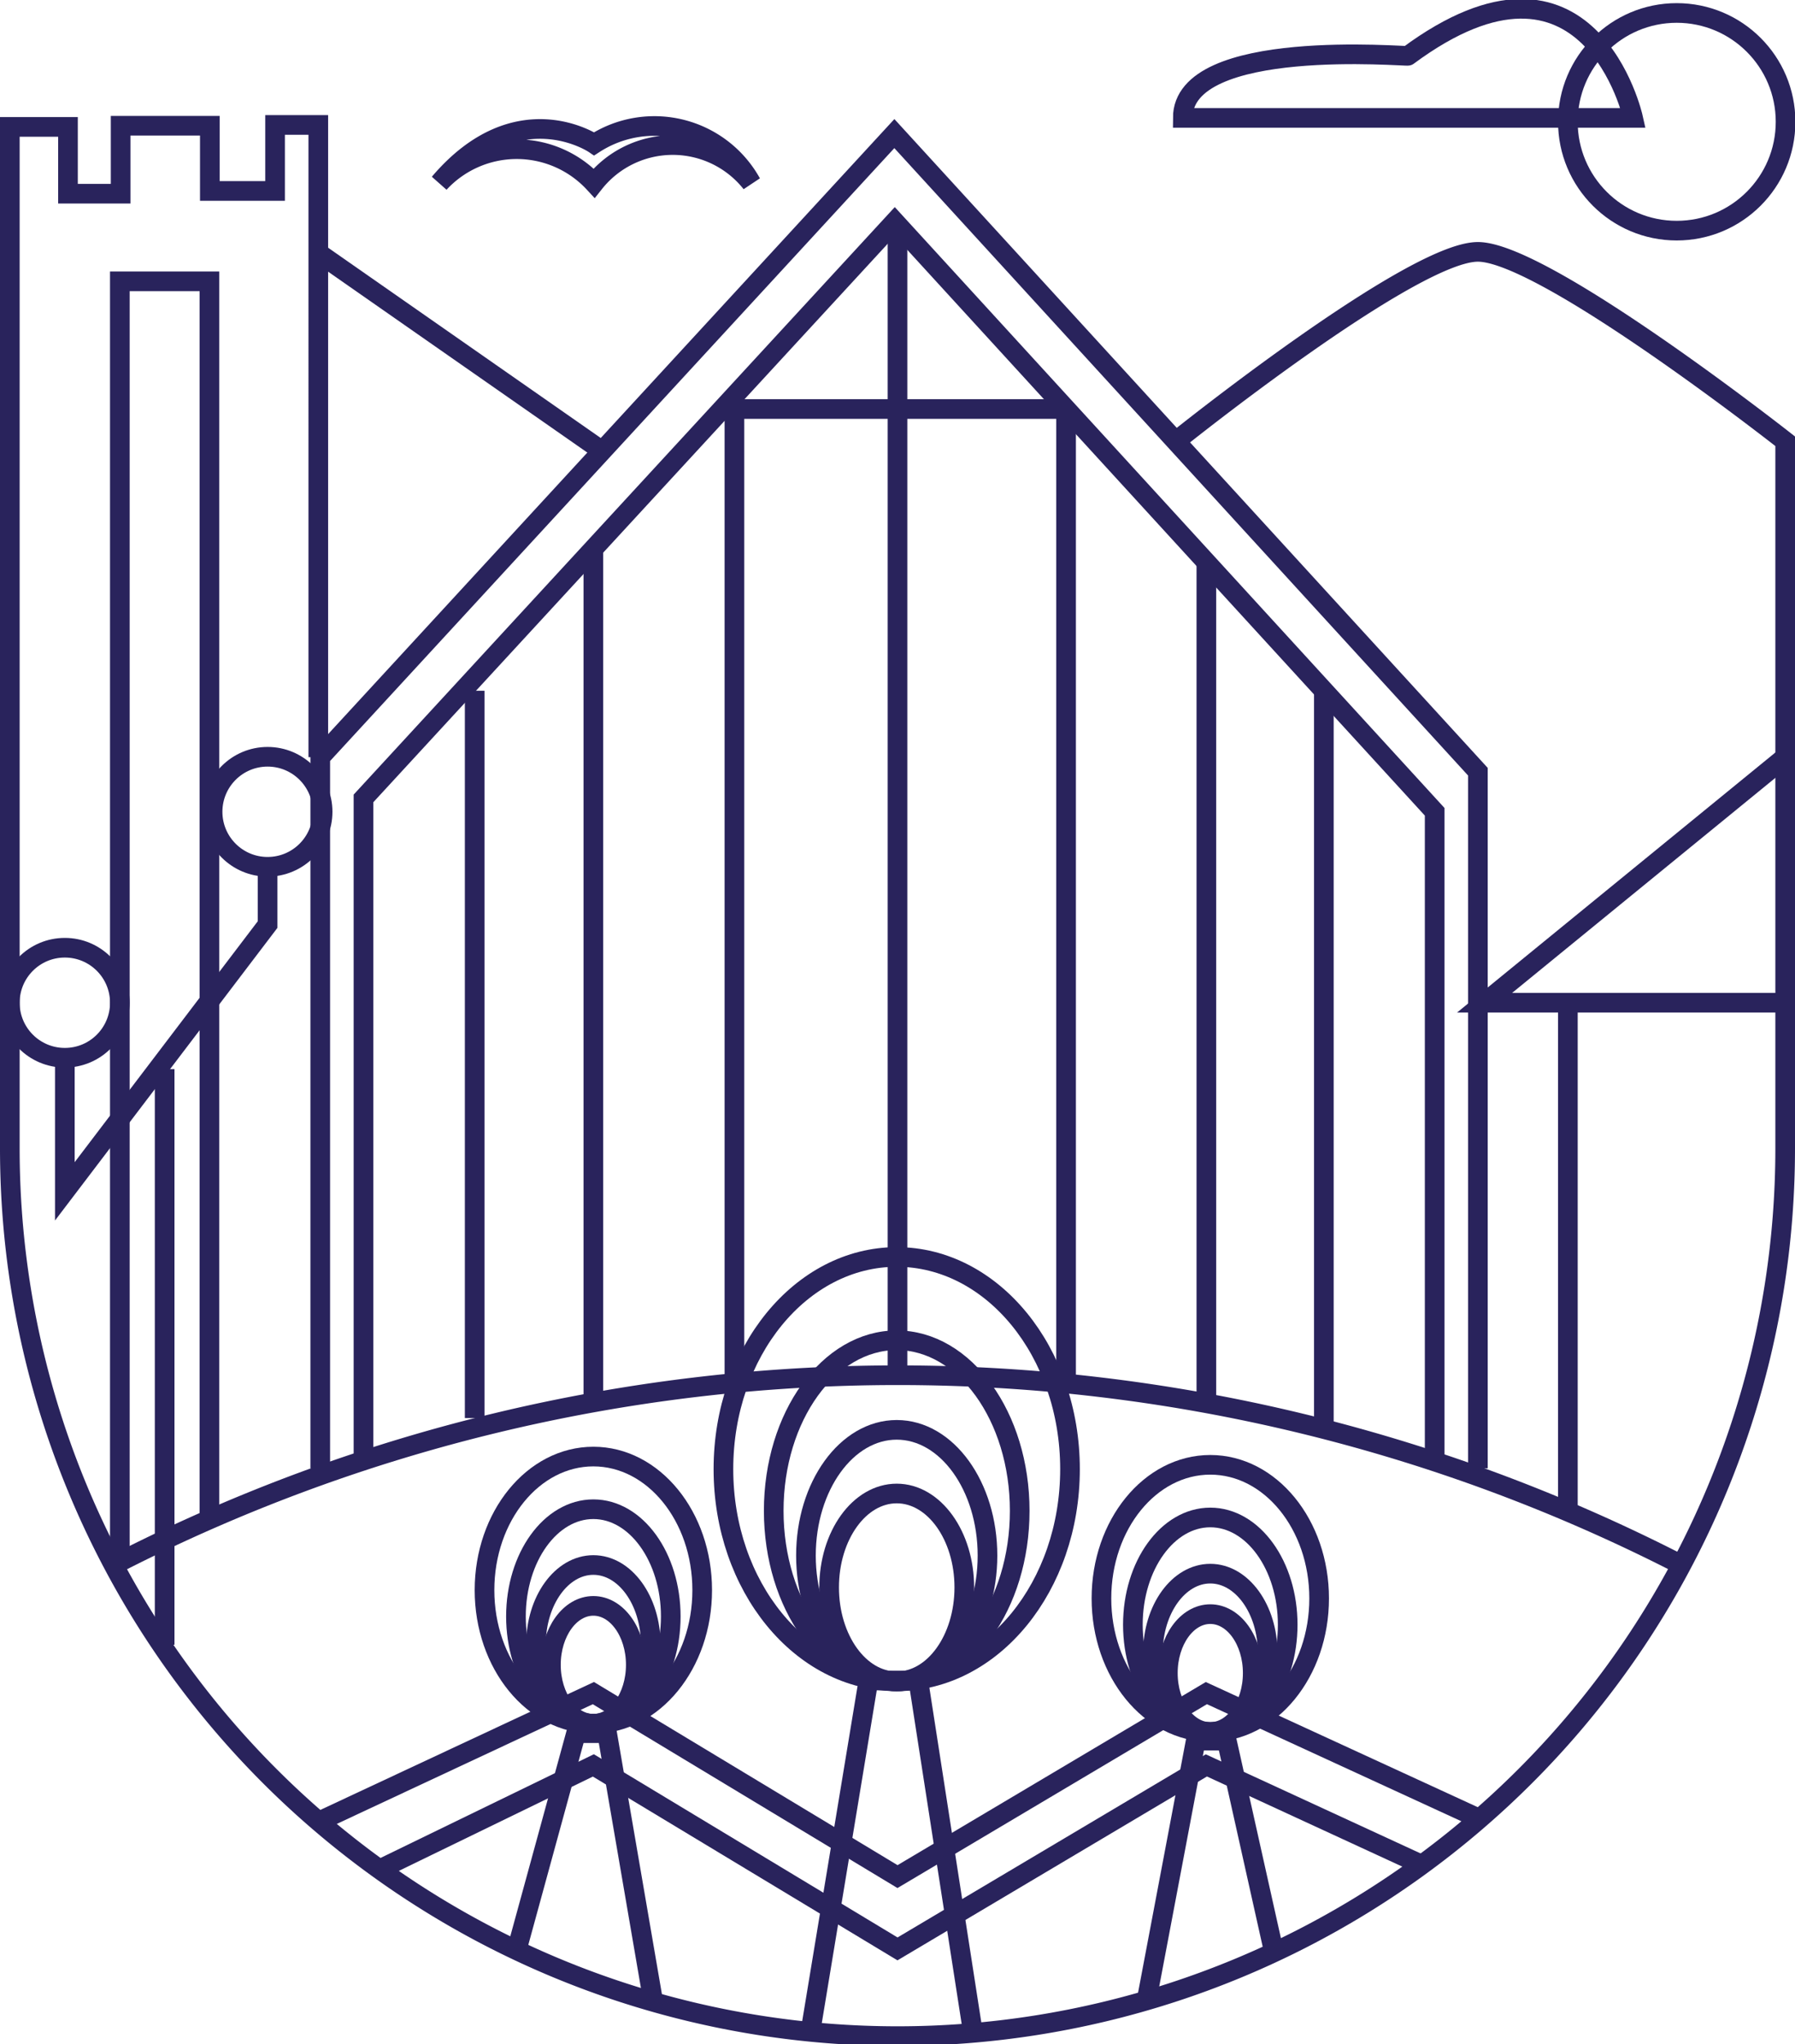 <svg xmlns="http://www.w3.org/2000/svg" viewBox="0 0 45.68 52.02"><defs><style>.cls-1{fill:none;stroke:#29235c;stroke-miterlimit:10;stroke-width:0.5px;}</style></defs><g id="Capa_2" data-name="Capa 2"><g id="Capa_1-2" data-name="Capa 1"><path class="cls-1" d="M42.64,39.75a43.62,43.62,0,0,0-39.59,0"></path><polyline class="cls-1" points="8.15 37.37 8.15 19.27 22.76 3.4 37.61 19.64 37.61 37.37"></polyline><polyline class="cls-1" points="9.25 37.07 9.25 20.32 22.77 5.64 36.51 20.66 36.51 37.07"></polyline><polyline class="cls-1" points="3.05 39.58 3.05 7.16 5.33 7.16 5.33 38.67"></polyline><line class="cls-1" x1="22.84" y1="35" x2="22.84" y2="5.64"></line><line class="cls-1" x1="15.1" y1="13.97" x2="15.1" y2="35.69"></line><line class="cls-1" x1="30.7" y1="14.31" x2="30.7" y2="35.69"></line><line class="cls-1" x1="18.69" y1="10.41" x2="18.69" y2="35.22"></line><line class="cls-1" x1="27.13" y1="10.41" x2="27.13" y2="35"></line><polyline class="cls-1" points="8.15 46.34 15.1 43.09 22.84 47.76 30.7 43.09 37.61 46.27"></polyline><polyline class="cls-1" points="9.67 47.57 15.1 44.93 22.84 49.6 30.7 44.93 36.14 47.44"></polyline><path class="cls-1" d="M29.92,11.23s6-4.82,7.69-4.82,7.82,4.82,7.82,4.82v18a22.59,22.59,0,0,1-45.18,0v-26H1.73V4.93H3.07V3.2H5.34l0,1.66H7l0-1.68h1.1V19.27"></path><circle class="cls-1" cx="42.67" cy="3.1" r="2.77"></circle><circle class="cls-1" cx="1.65" cy="25.52" r="1.4"></circle><circle class="cls-1" cx="6.81" cy="20.66" r="1.4"></circle><line class="cls-1" x1="4.19" y1="27.21" x2="4.19" y2="41.86"></line><polyline class="cls-1" points="1.65 26.92 1.65 30.32 6.81 23.53 6.81 22.06"></polyline><line class="cls-1" x1="15.4" y1="11.53" x2="8.15" y2="6.47"></line><line class="cls-1" x1="27.13" y1="10.41" x2="18.69" y2="10.41"></line><polyline class="cls-1" points="45.43 19.27 37.78 25.52 45.43 25.52"></polyline><line class="cls-1" x1="39.9" y1="25.52" x2="39.9" y2="38.47"></line><path class="cls-1" d="M11.18,4.66a2.68,2.68,0,0,1,3.94,0,2.55,2.55,0,0,1,4,0,2.82,2.82,0,0,0-4-1S13.16,2.33,11.18,4.66Z"></path><path class="cls-1" d="M30.1,3H41.56s-1.11-5-5.73-1.58C35.83,1.45,30.1.93,30.1,3Z"></path><ellipse class="cls-1" cx="22.82" cy="37.39" rx="4.41" ry="5.4"></ellipse><polyline class="cls-1" points="20.62 51.73 22.1 42.77 23.37 42.77 24.76 51.73"></polyline><polyline class="cls-1" points="29.2 50.8 30.43 44.3 31.22 44.3 32.4 49.59"></polyline><polyline class="cls-1" points="13.13 49.7 14.66 44.11 15.45 44.11 16.62 50.92"></polyline><ellipse class="cls-1" cx="22.82" cy="39.59" rx="2.31" ry="3.2"></ellipse><ellipse class="cls-1" cx="22.82" cy="40.4" rx="1.72" ry="2.39"></ellipse><ellipse class="cls-1" cx="22.82" cy="38.45" rx="3.13" ry="4.34"></ellipse><ellipse class="cls-1" cx="15.1" cy="40.47" rx="2.77" ry="3.4"></ellipse><ellipse class="cls-1" cx="15.1" cy="41.85" rx="1.46" ry="2.02"></ellipse><ellipse class="cls-1" cx="15.1" cy="42.37" rx="1.08" ry="1.5"></ellipse><ellipse class="cls-1" cx="15.1" cy="41.14" rx="1.97" ry="2.73"></ellipse><ellipse class="cls-1" cx="30.8" cy="40.68" rx="2.77" ry="3.4"></ellipse><ellipse class="cls-1" cx="30.8" cy="42.07" rx="1.46" ry="2.02"></ellipse><ellipse class="cls-1" cx="30.8" cy="42.58" rx="1.08" ry="1.5"></ellipse><ellipse class="cls-1" cx="30.8" cy="41.35" rx="1.97" ry="2.73"></ellipse><line class="cls-1" x1="12.08" y1="17.58" x2="12.08" y2="36.09"></line><line class="cls-1" x1="33.69" y1="17.58" x2="33.69" y2="36.38"></line></g></g></svg>